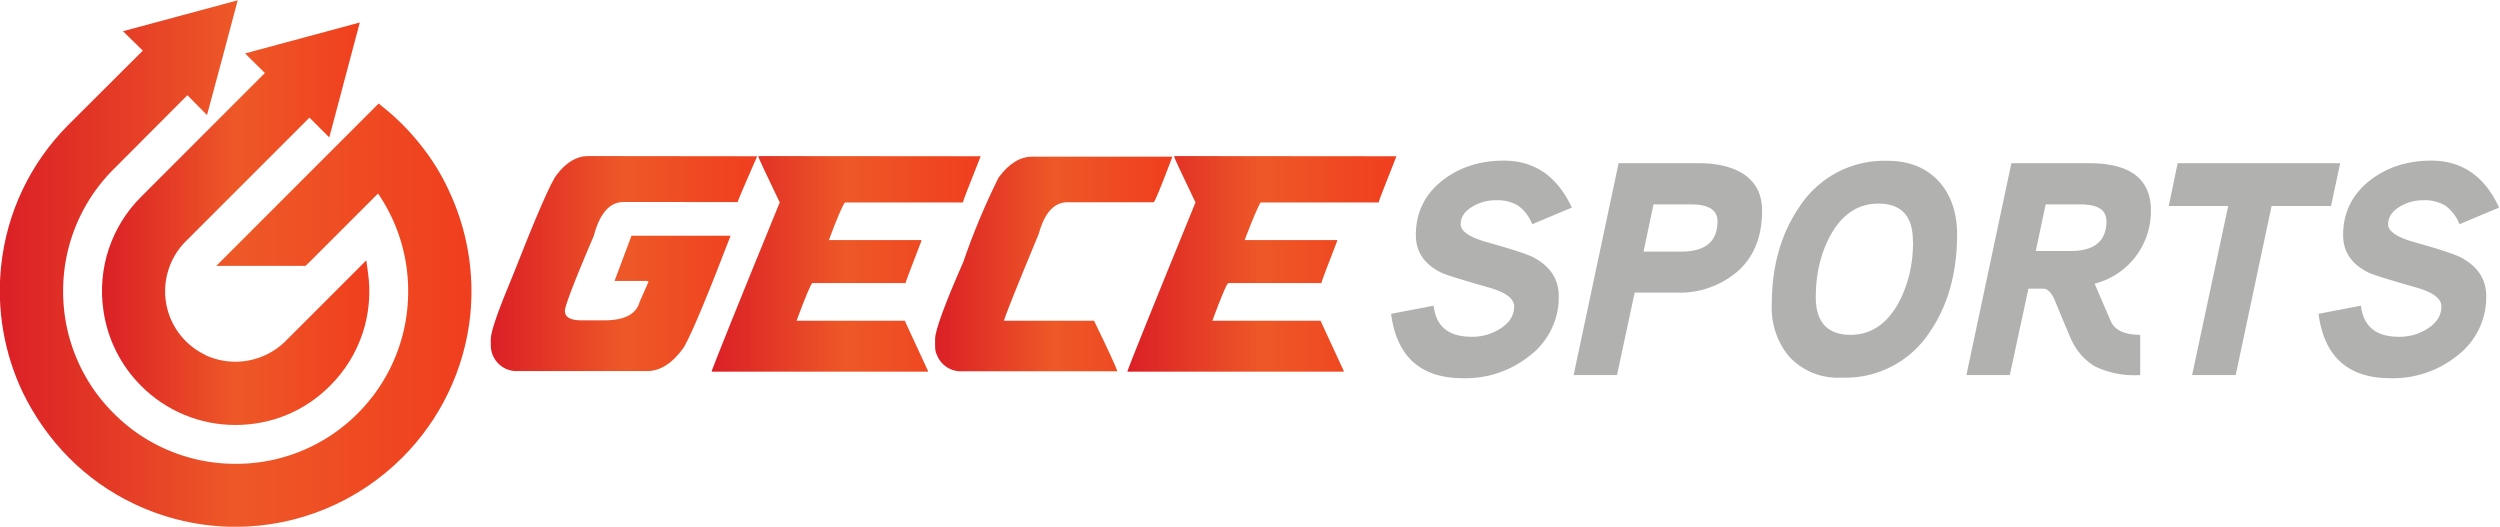 <svg xmlns="http://www.w3.org/2000/svg" viewBox="0 0 1681.6 354.3"><defs><clipPath id="a" clipPathUnits="userSpaceOnUse"><path d="M0 1200h1600V0H0z"/></clipPath><clipPath id="b" clipPathUnits="userSpaceOnUse"><path d="M467.5 716c-5.8 0-11.1-3.2-15.8-9.4-2.9-3.6-10.2-20.3-22-50.4-7.5-17.9-11.3-28.7-11.3-32.5v-3.2a13 13 0 0113.8-13h65c6.8 0 13 4 18.7 12.1 4.2 7.5 12 26.2 23.5 56.2h-50l-8.4-22.4v-.4h16.2l.8-.4-4.5-10.2c-1.7-6.2-7.7-9.3-17.8-9.3h-11.4c-5.7 0-8.5 1.6-8.5 4.8 0 2.4 4.8 15 14.6 37.9 3 11.3 8 17 15 17H543c0 .5 3.2 8 9.7 22.8v.3z"/></clipPath><clipPath id="d" clipPathUnits="userSpaceOnUse"><path d="M553.5 716v-.4c0-.6 3.6-8.2 10.7-23-22.3-54.5-33.7-83-34.3-85v-.4H639v.4l-11.7 25.3h-54.6c4.7 12.7 7.4 19 8 19h47c0 .5 2.7 7.6 8 21.3v.4H589c4.1 11 6.8 17.3 8.1 19h59.5c0 .5 3 8.2 9 23.3z"/></clipPath><clipPath id="f" clipPathUnits="userSpaceOnUse"><path d="M691.6 715.7c-6.1 0-11.8-3.5-17-10.6a354.4 354.4 0 01-17.8-42.6c-9.5-21.6-14.2-34.6-14.2-38.8v-3.3c0-2 .2-3.4.8-4.5a13 13 0 0113-8.5h78.2c-.9 2.6-4.8 11.1-11.8 25.5h-45.4c0 1 5.8 15.7 17.5 43.8 2.9 10.6 7.7 16 14.6 16h43.4c.5 0 3.6 7.5 9.3 22.6v.4z"/></clipPath><clipPath id="h" clipPathUnits="userSpaceOnUse"><path d="M763.3 716v-.4c0-.6 3.6-8.2 10.7-23-22.3-54.5-33.7-83-34.3-85v-.4h109.1v.4l-11.7 25.3h-54.6c4.7 12.7 7.4 19 8.1 19h46.9c0 .5 2.7 7.6 8 21.3v.4h-46.7c4.2 11 6.9 17.3 8.1 19h59.5c0 .5 3 8.2 9 23.3z"/></clipPath><clipPath id="j" clipPathUnits="userSpaceOnUse"><path d="M294.4 767.8l10-9.9-62.4-62.4a67 67 0 01-19.1-57.2 67 67 0 0119-38.2 67 67 0 0147.6-19.8c18.2 0 35.1 7 47.8 19.8a67 67 0 0119.1 57.3l-.8 6-40.8-40.8a36 36 0 00-40.5-7v.1a35.6 35.6 0 00-16.8 16.8 35.7 35.7 0 007 40.5l36.4 36.4 21.2 21.2 4.8 4.8 10-10 15.4 58z"/></clipPath><clipPath id="l" clipPathUnits="userSpaceOnUse"><path d="M232.8 779l10-9.8-37.8-37.7a118 118 0 01-33.7-71.1 119.2 119.2 0 0111-63.8 123.5 123.5 0 0123.2-32.8 116.8 116.8 0 0132.9-23.3 119.3 119.3 0 0151.3-11.6 119.3 119.3 0 0184 34.9 119.1 119.1 0 0134.3 71.5 119.2 119.2 0 01-11 63.8c-3.8 8.2-8.7 16-14.4 23a115.2 115.2 0 01-18.7 18.7l-2.1 1.7-81.9-81.9h45l1.8 1.7 34.8 34.8a86.9 86.9 0 0015.2-50.2 86.7 86.7 0 00-25.4-60.7 86.5 86.5 0 00-60.8-25.5h-1a86.7 86.7 0 00-52 17.3 91.5 91.5 0 00-17.6 17.6 86.8 86.8 0 00-17.3 53v.1a86.7 86.7 0 0025.5 60.7l37.2 37.3 9.9-10 7.8 29 7.7 28.9z"/></clipPath><linearGradient id="c" x1="0" x2="1" y1="0" y2="0" gradientTransform="matrix(134.416 0 0 -134.416 418.4 661.7)" gradientUnits="userSpaceOnUse" spreadMethod="pad"><stop offset="0" stop-color="#db1f26"/><stop offset=".5" stop-color="#ee5827"/><stop offset="1" stop-color="#f03e1e"/></linearGradient><linearGradient id="e" x1="0" x2="1" y1="0" y2="0" gradientTransform="matrix(135.632 0 0 -135.632 530 661.6)" gradientUnits="userSpaceOnUse" spreadMethod="pad"><stop offset="0" stop-color="#db1f26"/><stop offset=".5" stop-color="#ee5827"/><stop offset="1" stop-color="#f03e1e"/></linearGradient><linearGradient id="g" x1="0" x2="1" y1="0" y2="0" gradientTransform="matrix(119.684 0 0 -119.684 642.6 661.6)" gradientUnits="userSpaceOnUse" spreadMethod="pad"><stop offset="0" stop-color="#db1f26"/><stop offset=".5" stop-color="#ee5827"/><stop offset="1" stop-color="#f03e1e"/></linearGradient><linearGradient id="i" x1="0" x2="1" y1="0" y2="0" gradientTransform="matrix(135.632 0 0 -135.632 739.7 661.6)" gradientUnits="userSpaceOnUse" spreadMethod="pad"><stop offset="0" stop-color="#db1f26"/><stop offset=".5" stop-color="#ee5827"/><stop offset="1" stop-color="#f03e1e"/></linearGradient><linearGradient id="k" x1="0" x2="1" y1="0" y2="0" gradientTransform="matrix(134.937 0 0 -134.937 222.2 681.8)" gradientUnits="userSpaceOnUse" spreadMethod="pad"><stop offset="0" stop-color="#db1f26"/><stop offset=".5" stop-color="#ee5827"/><stop offset="1" stop-color="#f03e1e"/></linearGradient><linearGradient id="m" x1="0" x2="1" y1="0" y2="0" gradientTransform="matrix(237.986 0 0 -237.986 170.7 661.7)" gradientUnits="userSpaceOnUse" spreadMethod="pad"><stop offset="0" stop-color="#db1f26"/><stop offset=".5" stop-color="#ee5827"/><stop offset="1" stop-color="#f03e1e"/></linearGradient></defs><g clip-path="url(#a)" transform="matrix(1.333 0 0 -1.333 -227.6 1059.4)"><path fill="#b1b1b0" d="M963.9 690l-20-8.4a20.8 20.8 0 01-7 9.3 20.4 20.4 0 01-11.6 2.8c-3.9 0-7.6-1-11.2-3-4.2-2.4-6.3-5.4-6.3-9.1 0-3.5 4.3-6.4 12.7-8.9 12.9-3.6 20.9-6.2 24-7.8 8.5-4.5 12.8-11 12.8-19.6a37 37 0 00-14.6-30 51.7 51.7 0 00-33.7-11.4c-21.4 0-33.5 10.9-36.3 32.5l21.5 4.1c1.1-10.5 7.5-15.7 19.3-15.7 4.9 0 9.5 1.2 13.8 3.8 5 3 7.5 6.9 7.5 11.5 0 4-4.3 7.2-12.9 9.6-14 4-22 6.5-23.9 7.5-8.6 4.2-12.8 10.5-12.8 18.9 0 11.3 4.4 20.5 13.4 27.6 8.5 6.6 18.8 10 31 10 15.6 0 27-8 34.3-23.7M1037.4 683.1c0 5.6-4.4 8.5-13.3 8.5h-19l-5-23.8h19c12.2 0 18.3 5.1 18.3 15.3m22.5 5.4c0-13-4-23.1-12-30.4a45 45 0 00-31.6-11h-20.7l-8.9-41.6h-21.9l22.7 106.9h40.6c9.6 0 17.2-2 22.8-5.7 6-4.2 9-10.2 9-18.2M1136 673c0 12.7-5.8 19-17.4 19-10.4 0-18.5-5.5-24.4-16.4-4.8-9-7.2-19.2-7.2-30.8 0-12.6 5.9-19 17.5-19 10.4 0 18.5 5.5 24.4 16.4 4.8 9 7.2 19.3 7.2 30.8m22.2 3.5c0-19.3-4.5-35.5-13.4-48.7a50.8 50.8 0 00-45-23.6 33.3 33.3 0 00-26.5 10.8 38.3 38.3 0 00-8.6 26.2c0 19.2 4.6 35.4 13.7 48.8a51 51 0 0044.7 23.6c11.1 0 19.8-3.6 26.2-10.7 5.9-6.8 8.9-15.5 8.9-26.4M1233.6 683.4c0 5.4-4.3 8.2-13 8.2H1203l-5-23.5h17.7c12 0 18 5.1 18 15.3m22.4 5.2a37.7 37.7 0 00-28.4-37l8-18.6c2-4.8 7-7.2 15-7.2v-20.3a45.8 45.8 0 00-22.9 4.4 30 30 0 00-11.6 12.9c-.4.7-3.2 7.3-8.3 19.7-1.8 4.4-3.8 6.6-6 6.6h-7.6l-9.4-43.6H1163l22.7 106.9h39.2c20.8 0 31.2-8 31.2-23.8M1351.6 712.4l-4.6-21.6h-30l-18.1-85.3h-22l18.2 85.3h-30l4.5 21.6zM1431.8 690l-20-8.4a20.8 20.8 0 01-7 9.3 20.4 20.4 0 01-11.6 2.8c-3.8 0-7.6-1-11.1-3-4.2-2.4-6.3-5.4-6.3-9.1 0-3.5 4.2-6.4 12.7-8.9 12.9-3.6 20.8-6.2 23.9-7.8 8.6-4.5 12.9-11 12.9-19.6a37 37 0 00-14.6-30 51.7 51.7 0 00-33.7-11.4c-21.4 0-33.5 10.9-36.3 32.5l21.4 4.1c1.2-10.5 7.6-15.7 19.3-15.7 5 0 9.5 1.2 13.8 3.8 5 3 7.5 6.9 7.5 11.5 0 4-4.3 7.2-12.8 9.6-14 4-22 6.5-24 7.5-8.5 4.2-12.8 10.5-12.8 18.9 0 11.3 4.5 20.5 13.5 27.6 8.5 6.6 18.8 10 31 10 15.6 0 27-8 34.2-23.7"/></g><g clip-path="url(#b)" transform="matrix(1.333 0 0 -1.333 -227.6 1059.4)"><path fill="url(#c)" d="M467.5 716c-5.8 0-11.1-3.2-15.8-9.4-2.9-3.6-10.2-20.3-22-50.4-7.5-17.9-11.3-28.7-11.3-32.5v-3.2a13 13 0 0113.8-13h65c6.8 0 13 4 18.7 12.1 4.2 7.5 12 26.2 23.5 56.2h-50l-8.4-22.4v-.4h16.2l.8-.4-4.5-10.2c-1.7-6.2-7.7-9.3-17.8-9.3h-11.4c-5.7 0-8.5 1.6-8.5 4.8 0 2.4 4.8 15 14.6 37.9 3 11.3 8 17 15 17H543c0 .5 3.2 8 9.7 22.8v.3z"/></g><g clip-path="url(#d)" transform="matrix(1.333 0 0 -1.333 -227.6 1059.4)"><path fill="url(#e)" d="M553.5 716v-.4c0-.6 3.6-8.2 10.7-23-22.3-54.5-33.7-83-34.3-85v-.4H639v.4l-11.7 25.3h-54.6c4.7 12.7 7.4 19 8 19h47c0 .5 2.7 7.6 8 21.3v.4H589c4.1 11 6.8 17.3 8.1 19h59.5c0 .5 3 8.2 9 23.3z"/></g><g clip-path="url(#f)" transform="matrix(1.333 0 0 -1.333 -227.6 1059.4)"><path fill="url(#g)" d="M691.6 715.7c-6.1 0-11.8-3.5-17-10.6a354.4 354.4 0 01-17.8-42.6c-9.5-21.6-14.2-34.6-14.2-38.8v-3.3c0-2 .2-3.4.8-4.5a13 13 0 0113-8.5h78.2c-.9 2.6-4.8 11.1-11.8 25.5h-45.4c0 1 5.8 15.7 17.5 43.8 2.9 10.6 7.7 16 14.6 16h43.4c.5 0 3.6 7.5 9.3 22.6v.4z"/></g><g clip-path="url(#h)" transform="matrix(1.333 0 0 -1.333 -227.6 1059.4)"><path fill="url(#i)" d="M763.3 716v-.4c0-.6 3.6-8.2 10.7-23-22.3-54.5-33.7-83-34.3-85v-.4h109.1v.4l-11.7 25.3h-54.6c4.7 12.7 7.4 19 8.1 19h46.9c0 .5 2.7 7.6 8 21.3v.4h-46.7c4.2 11 6.9 17.3 8.1 19h59.5c0 .5 3 8.2 9 23.3z"/></g><g clip-path="url(#j)" transform="matrix(1.333 0 0 -1.333 -227.6 1059.4)"><path fill="url(#k)" d="M294.4 767.8l10-9.9-62.4-62.4a67 67 0 01-19.1-57.2 67 67 0 0119-38.2 67 67 0 0147.6-19.8c18.2 0 35.1 7 47.8 19.8a67 67 0 0119.1 57.3l-.8 6-40.8-40.8a36 36 0 00-40.5-7v.1a35.6 35.6 0 00-16.8 16.8 35.7 35.7 0 007 40.5l36.4 36.4 21.2 21.2 4.8 4.8 10-10 15.4 58z"/></g><g clip-path="url(#l)" transform="matrix(1.333 0 0 -1.333 -227.6 1059.4)"><path fill="url(#m)" d="M232.8 779l10-9.8-37.8-37.7a118 118 0 01-33.7-71.1 119.2 119.2 0 0111-63.8 123.5 123.5 0 0123.2-32.8 116.8 116.8 0 0132.9-23.3 119.3 119.3 0 0151.3-11.6 119.3 119.3 0 0184 34.9 119.1 119.1 0 0134.3 71.5 119.2 119.2 0 01-11 63.8c-3.8 8.2-8.7 16-14.4 23a115.2 115.2 0 01-18.7 18.7l-2.1 1.7-81.9-81.9h45l1.8 1.7 34.8 34.8a86.9 86.9 0 0015.2-50.2 86.7 86.7 0 00-25.4-60.7 86.5 86.5 0 00-60.8-25.5h-1a86.7 86.7 0 00-52 17.3 91.5 91.5 0 00-17.6 17.6 86.8 86.8 0 00-17.3 53v.1a86.7 86.7 0 0025.5 60.7l37.2 37.3 9.9-10 7.8 29 7.7 28.9z"/></g></svg>